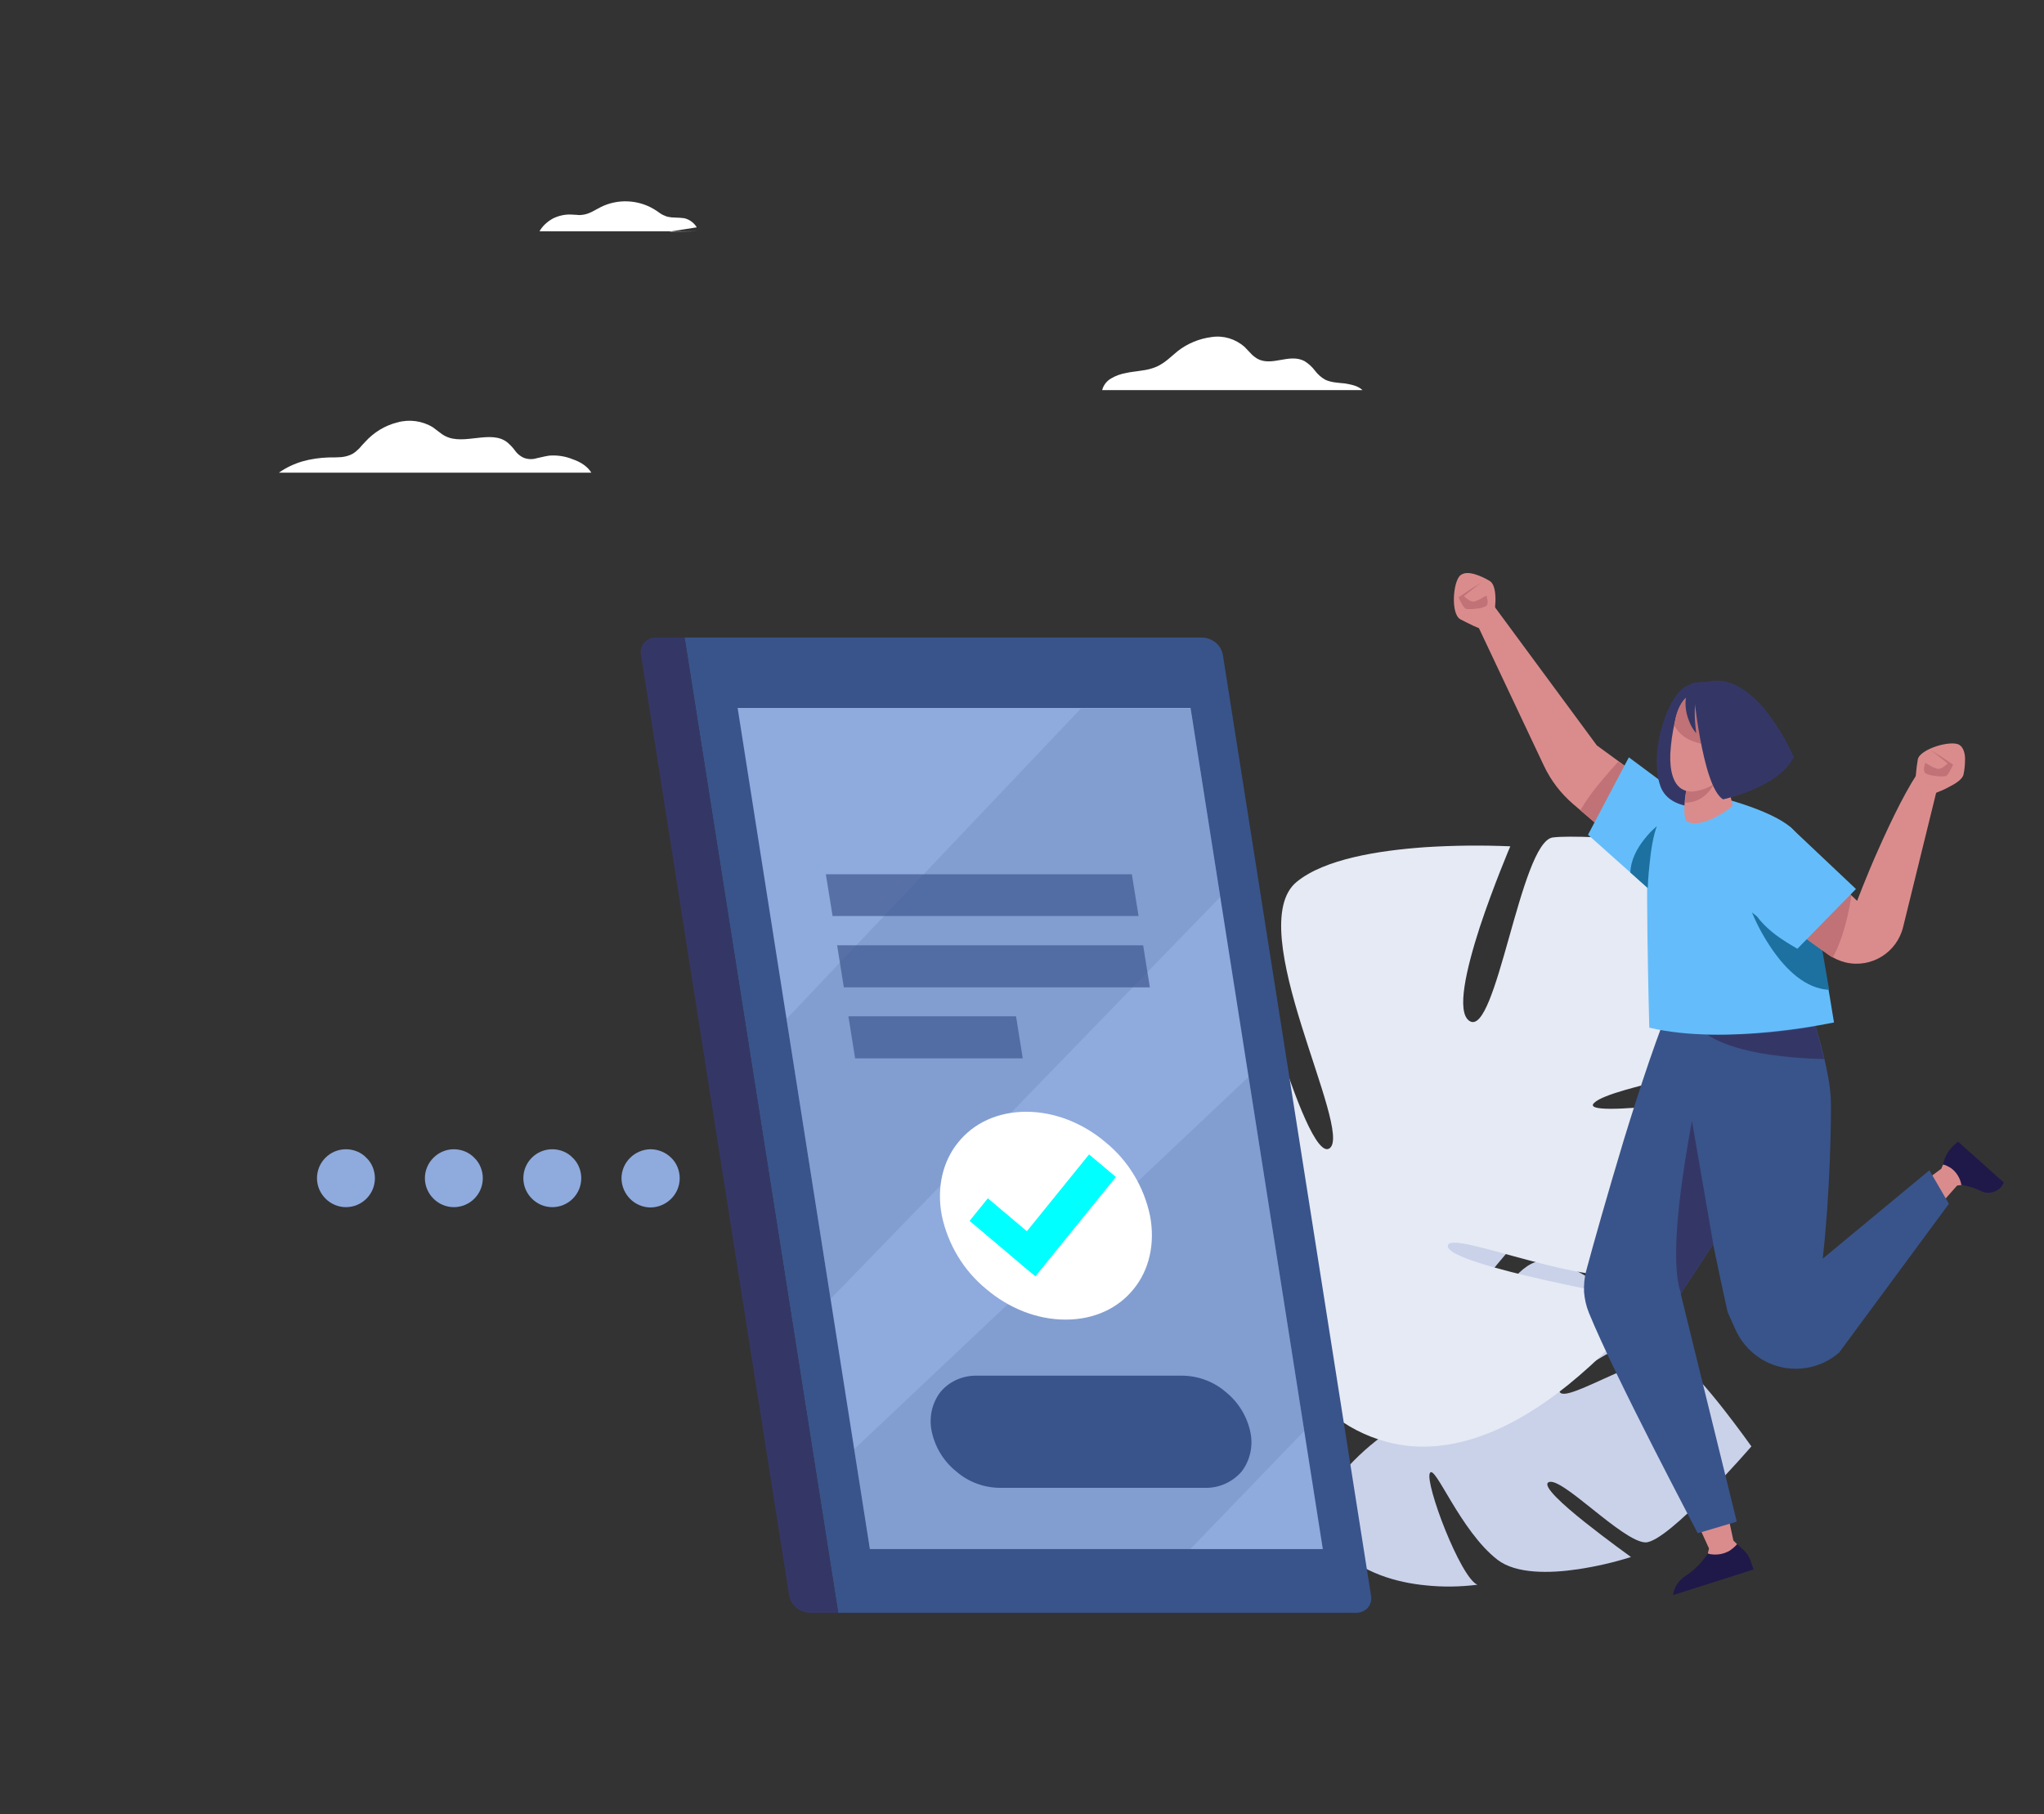 <?xml version="1.0" encoding="utf-8"?>
<!-- Generator: Adobe Illustrator 26.1.0, SVG Export Plug-In . SVG Version: 6.00 Build 0)  -->
<svg version="1.1" id="Layer_1" xmlns="http://www.w3.org/2000/svg" xmlns:xlink="http://www.w3.org/1999/xlink" x="0px" y="0px"
	 viewBox="0 0 670.6 595.3" style="enable-background:new 0 0 670.6 595.3;" xml:space="preserve">
<rect x="0" y="0" width="670.6" height="595.3" fill="#333333" stroke="none"/>
<style type="text/css">
	.st0{clip-path:url(#SVGID_00000177447094930624443740000010203721761023958702_);}
	.st1{clip-path:url(#SVGID_00000029019229279979099630000006397392168822254515_);}
	.st2{fill:#CAD2EA;}
	.st3{fill:#E6EAF4;}
	.st4{fill:#39548B;}
	.st5{fill:#343766;}
	.st6{fill:#8FAADD;}
	.st7{clip-path:url(#SVGID_00000124879685149974546010000017123377849529292678_);}
	.st8{opacity:0.15;}
	.st9{clip-path:url(#SVGID_00000134951770654001822210000006731467561757131192_);}
	.st10{clip-path:url(#SVGID_00000175291716363882536360000014624921434353831590_);}
	.st11{clip-path:url(#SVGID_00000124135460803446261800000009529057814011654541_);}
	.st12{fill:#FFFFFF;}
	.st13{fill:#00FFFF;}
	.st14{opacity:0.66;}
	.st15{clip-path:url(#SVGID_00000183209944306032086840000008324192743826046372_);}
	.st16{fill:#DA8C8D;}
	.st17{fill:#1F1949;}
	.st18{clip-path:url(#SVGID_00000108278770816711449990000011188505538068795556_);}
	.st19{fill:#C17276;}
	.st20{clip-path:url(#SVGID_00000020369056027945935560000003406036690636091036_);}
	.st21{fill:#64BDFA;}
	.st22{clip-path:url(#SVGID_00000086652744987768430540000001758036268713036968_);}
	.st23{clip-path:url(#SVGID_00000058568396919060855530000003407674722660043447_);}
	.st24{fill:#1C71A0;}
	.st25{clip-path:url(#SVGID_00000043428242201038693300000006048624242987730607_);}
	.st26{clip-path:url(#SVGID_00000152963521348307641830000008696666409307892122_);}
</style>
<g>
	<defs>
		<rect id="SVGID_1_" x="13.2" y="66" width="644.2" height="463.3"/>
	</defs>
	<clipPath id="SVGID_00000018953817916562261300000000849319756636766135_">
		<use xlink:href="#SVGID_1_"  style="overflow:visible;"/>
	</clipPath>
	<g id="Group_917" style="clip-path:url(#SVGID_00000018953817916562261300000000849319756636766135_);">
		<g id="Group_891">
			<g>
				<defs>
					<rect id="SVGID_00000086691775118694670080000018091812040169788804_" x="13.2" y="66" width="644.2" height="463.3"/>
				</defs>
				<clipPath id="SVGID_00000131333294777346203360000014509498079680537534_">
					<use xlink:href="#SVGID_00000086691775118694670080000018091812040169788804_"  style="overflow:visible;"/>
				</clipPath>
				<g id="Group_890" style="clip-path:url(#SVGID_00000131333294777346203360000014509498079680537534_);">
					<path id="Path_3963" class="st2" d="M455.2,470c-5.8-3.5-10.9-8.2-14.8-13.7c-6.2-8.9-10-21.9-0.4-38.2
						c9.6-16.3,24.2-19.1,36.4-17.9c7.6,0.9,15.1,3.1,21.9,6.5c-5,5.4-9.6,11.1-14,17c-6.7,9.2-12.9,19.7-10.7,25s6.8-3.5,12.6-13.7
						s13-21.6,20.3-21.3c7.3,0.3,16.1,6,23.1,11.6c4.3,3.5,8.3,7.2,12.1,11.2c0,0-8,4-15.7,8.5c-7.8,4.5-15.3,9.5-14.3,11.7
						c1,2.2,8.7-1.7,17.2-5.5s17.7-7.5,21.5-5c3.8,2.5,9.9,9.6,15,16.1c5.1,6.5,9.2,12.3,9.2,12.3s-6.8,7.9-14.6,15.8
						s-16.5,15.8-20.2,15.7c-3.7-0.1-10.7-5.6-17.2-10.8c-6.5-5.2-12.6-10.1-14.6-8.9s4.7,7.3,12,13.1c7.3,5.8,15.1,11.4,15.1,11.4
						c-5.7,1.8-11.4,3.1-17.3,4c-9.4,1.4-20.4,1.6-26.5-3.1c-6.1-4.7-11.3-12.7-15.1-19s-6.3-11.1-7.1-9.4s1.7,10.3,5.1,18.7
						s7.7,16.7,10.5,17.9c-5.6,0.7-11.3,0.8-16.9,0.2c-9.4-0.9-20.9-4-28.9-12.3c-8-8.4-4-17.8,2.1-25.2
						C445.2,477.9,450,473.6,455.2,470"/>
					<path id="Path_3964" class="st3" d="M429.9,410.3c-9,2.5-18.4,3.6-27.8,3.3c-14.8-0.6-31.6-5.7-39.3-23.7s-7.7-30.1-5.9-37.7
						c1.8-7.6,5.6-10.7,5.6-10.7s8.9,13.2,19.3,25.8c10.4,12.7,22.2,24.8,28.1,22.6c5.9-2.2-3.5-11.1-13.7-22.2
						s-21.2-24.2-18.7-34.6c2.5-10.4,10-18.5,16.8-24c4-3.2,8.4-6,13-8.3c0,0,5.2,20.4,11.4,40.1c6.2,19.7,13.5,38.7,17.5,35.9
						s-3.2-21-9.2-40.3s-10.7-39.8-1.5-47.2c9.1-7.4,26.6-10.2,41.9-11.3c9.4-0.6,18.8-0.7,28.1-0.3c0,0-5.5,12.9-10,26.5
						c-4.4,13.6-7.8,27.9-3.4,30.8c4.4,2.9,8.6-11.8,13-27.4c4.4-15.6,9-32,14.3-32.8c5.2-0.7,21.2,0.1,35.9,1.2
						c14.7,1.1,28.1,2.3,28.1,2.3s1.6,14.9,2.9,30.6s2.2,32.1,0.8,35.1s-13.6,6.1-26,9.1c-12.5,3-25.3,6-28.1,8.8
						c-2.9,2.8,9.8,2.1,23.2,0.7c13.4-1.4,27.5-3.4,27.5-3.4c-2.2,8.7-5,17.2-8.2,25.6c-5.3,13.3-12.9,27.8-22.2,32.1
						c-9.3,4.3-26.4,0.7-41.1-3.2c-14.8-3.9-27.2-8-27.2-4.8c0,3.2,16.5,7.7,33.1,11.4c16.6,3.7,33.2,6.6,33.2,6.6
						c-7.8,10.2-16.8,19.4-26.8,27.5c-16.1,13-37.7,24.6-59.6,18.7c-13.8-3.7-25.1-13.2-30.4-24.9S419.9,422.9,429.9,410.3"/>
					<path id="Path_3965" class="st4" d="M394.6,209.2h-170l25.2,160l25.2,160h170c1.4,0,2.8-0.6,3.8-1.7c0.9-1.1,1.3-2.6,1-4
						l-24.3-154.3l-24.3-154.3c-0.3-1.6-1.1-3-2.3-4C397.7,209.9,396.2,209.3,394.6,209.2"/>
					<path id="Path_3966" class="st5" d="M215.1,209.2c-1.4,0-2.8,0.6-3.8,1.7c-0.9,1.1-1.3,2.6-1,4l24.3,154.3l24.3,154.3
						c0.3,1.6,1.1,3,2.3,4c1.2,1,2.7,1.6,4.3,1.7h9.5l-25.2-160l-25.2-160H215.1z"/>
					<path id="Path_3967" class="st6" d="M434,508.3H285.4l-21.7-138l-21.7-138h148.6l21.7,138L434,508.3z"/>
				</g>
			</g>
		</g>
		<g id="Group_899" transform="translate(228.812 166.418)">
			<g>
				<defs>
					<polygon id="SVGID_00000016033121998361137900000016334182479953978794_" points="87.5,66 13.2,66 34.9,204 56.6,341.9 
						205.2,341.9 183.5,204 161.8,66 					"/>
				</defs>
				<clipPath id="SVGID_00000160188944671383313110000017702822629473677967_">
					<use xlink:href="#SVGID_00000016033121998361137900000016334182479953978794_"  style="overflow:visible;"/>
				</clipPath>
				<g id="Group_898" style="clip-path:url(#SVGID_00000160188944671383313110000017702822629473677967_);">
					<g id="Group_894" transform="translate(9.583 -13.266)" class="st8">
						<g id="Group_893">
							<g>
								<defs>
									<rect id="SVGID_00000103263289374170071630000017501148591642221953_" x="13.2" y="66" width="158.9" height="215"/>
								</defs>
								<clipPath id="SVGID_00000161601011030182967180000013849916614728825741_">
									<use xlink:href="#SVGID_00000103263289374170071630000017501148591642221953_"  style="overflow:visible;"/>
								</clipPath>
								<g id="Group_892" style="clip-path:url(#SVGID_00000161601011030182967180000013849916614728825741_);">
									<path id="Path_3968" class="st4" d="M128.9,66L71,127l-57.8,61l6.6,46.5l6.6,46.5l72.9-75.2l72.9-75.2V66H128.9z"/>
								</g>
							</g>
						</g>
					</g>
					<g id="Group_897" transform="translate(27.857 112.68)" class="st8">
						<g id="Group_896">
							<g>
								<defs>
									<rect id="SVGID_00000078040543788043824600000001734922882432151209_" x="13.2" y="66" width="162.3" height="184.2"/>
								</defs>
								<clipPath id="SVGID_00000116218409053493425220000014342287394959558017_">
									<use xlink:href="#SVGID_00000078040543788043824600000001734922882432151209_"  style="overflow:visible;"/>
								</clipPath>
								<g id="Group_895" style="clip-path:url(#SVGID_00000116218409053493425220000014342287394959558017_);">
									<path id="Path_3969" class="st4" d="M13.2,206.2l74.3-70.1L161.7,66l6.9,60l6.9,60l-26.8,27.8l-26.8,27.8l-51.8,4.3
										l-51.8,4.3l-2.6-22L13.2,206.2z"/>
								</g>
							</g>
						</g>
					</g>
				</g>
			</g>
		</g>
		<g id="Group_904">
			<g>
				<defs>
					<rect id="SVGID_00000161609044189458454130000012825036515068262591_" x="13.2" y="66" width="644.2" height="463.3"/>
				</defs>
				<clipPath id="SVGID_00000075869748151917220460000000969643104535945619_">
					<use xlink:href="#SVGID_00000161609044189458454130000012825036515068262591_"  style="overflow:visible;"/>
				</clipPath>
				<g id="Group_903" style="clip-path:url(#SVGID_00000075869748151917220460000000969643104535945619_);">
					<path id="Path_3971" class="st12" d="M377.3,398.9c1.8,9.4-0.4,18-5.4,24.1c-5,6.2-12.8,10-22.3,10s-18.7-3.8-26-10
						c-7.5-6.1-12.6-14.7-14.6-24.1c-1.8-9.4,0.4-18,5.4-24.1c5-6.2,12.8-10,22.3-10c9.4,0,18.7,3.8,26,10
						C370.2,380.9,375.3,389.4,377.3,398.9"/>
					<path id="Path_3972" class="st13" d="M336.9,404l-6.4-5.4l-6.4-5.4l-3,3.7l-3,3.7l6.4,5.4l6.4,5.4l2.7,2.3l2.7,2.3l1.7,1.4
						l1.7,1.4l13.2-16.3l13.2-16.3l-4.4-3.7l-4.4-3.7l-10.2,12.6L336.9,404z"/>
					<g id="Group_902" transform="translate(257.748 220.88)" class="st14">
						<g id="Group_901">
							<g>
								<defs>
									<rect id="SVGID_00000035513386402122231540000007203203235752477324_" x="13.2" y="66" width="106.3" height="60.4"/>
								</defs>
								<clipPath id="SVGID_00000114754370783506166970000005561971658195793336_">
									<use xlink:href="#SVGID_00000035513386402122231540000007203203235752477324_"  style="overflow:visible;"/>
								</clipPath>
								<g id="Group_900" style="clip-path:url(#SVGID_00000114754370783506166970000005561971658195793336_);">
									<path id="Path_3973" class="st4" d="M115.8,79.7H15.4l-1.1-6.9L13.2,66h100.4l1.1,6.9L115.8,79.7z"/>
									<path id="Path_3974" class="st4" d="M119.5,103.1H19.1L18,96.2l-1.1-6.9h100.4l1.1,6.9L119.5,103.1z"/>
									<path id="Path_3975" class="st4" d="M77.8,126.4h-55l-1.1-6.9l-1.1-6.9h55l1.1,6.9L77.8,126.4z"/>
								</g>
							</g>
						</g>
					</g>
					<path id="Path_3976" class="st4" d="M395.4,488.2h-67.6c-5.2-0.1-10.2-2-14.1-5.4c-4.1-3.3-6.9-7.9-8-13c-1-4.5,0-9.3,2.8-13
						c2.9-3.5,7.3-5.5,12-5.4h67.6c5.2,0.1,10.2,2,14.1,5.4c4.1,3.3,6.9,7.9,8,13c1,4.5,0,9.3-2.8,13
						C404.4,486.3,400,488.3,395.4,488.2"/>
					<path id="Path_3977" class="st12" d="M447,128h-85.4c0.4-1.6,1.5-3,2.9-3.8c1.5-0.9,3.2-1.5,4.9-1.8c1.7-0.4,3.4-0.5,5.1-0.8
						c1.7-0.2,3.4-0.6,5-1.3c1.3-0.6,2.5-1.4,3.6-2.3c1.1-0.9,2.2-1.9,3.3-2.8c3.2-2.5,7.1-4.1,11.1-4.6c3.9-0.6,7.8,0.6,10.8,3.2
						c0.7,0.7,1.3,1.4,2,2.1c0.6,0.7,1.4,1.3,2.2,1.8c2.3,1.3,5,0.9,7.7,0.4s5.4-0.9,7.8,0.4c1.3,0.8,2.5,1.9,3.4,3.1
						c0.9,1.2,2.1,2.3,3.4,3c1.9,0.9,4.2,1,6.3,1.2C443.3,126.2,445.4,126.5,447,128"/>
					<path id="Path_3978" class="st12" d="M194,155.1H91.5c2.4-1.7,5-2.9,7.7-3.7c2.8-0.8,5.7-1.2,8.6-1.3c1.4,0,2.8,0,4.1-0.1
						c1.3-0.1,2.7-0.5,3.8-1.1c0.8-0.5,1.5-1.1,2.2-1.8c0.6-0.7,1.2-1.4,1.9-2.1c2.8-3.1,6.5-5.4,10.6-6.4c3.9-1.1,8.2-0.5,11.6,1.6
						c0.7,0.5,1.3,1,2,1.5c0.6,0.5,1.3,1,2.1,1.4c3.1,1.6,6.9,1,10.5,0.6c3.6-0.4,7.2-0.7,9.9,1.5c0.9,0.8,1.8,1.7,2.5,2.7
						c0.7,1,1.7,1.8,2.8,2.3c1.3,0.5,2.8,0.6,4.1,0.2c1.4-0.3,2.9-0.7,4.3-0.9c2.6-0.2,5.3,0.2,7.7,1.2
						C190.6,151.6,192.9,153.2,194,155.1"/>
					<path id="Path_3979" class="st12" d="M228.6,75.9H177c1-1.8,2.6-3.2,4.4-4.2c1.8-0.9,3.9-1.4,6-1.3c0.6,0,1.2,0.1,1.8,0.1
						c0.6,0.1,1.2,0.1,1.8,0c1.1-0.1,2.2-0.5,3.2-1c1-0.5,2-1.1,3-1.6c5.5-2.7,12.1-2.4,17.3,0.7c0.7,0.4,1.4,0.9,2.1,1.4
						c0.7,0.5,1.5,0.8,2.3,1.1c0.9,0.2,1.8,0.3,2.8,0.3c0.9,0,1.9,0.1,2.8,0.2c1.7,0.4,3.2,1.5,4.1,3l-4.5,0.7
						c-1.5,0.2-3,0.5-4.5,0.7"/>
					<path id="Path_3980" class="st6" d="M158.4,386.6c0,5.3-4.3,9.5-9.5,9.5s-9.5-4.3-9.5-9.5s4.3-9.5,9.5-9.5c2.5,0,5,1,6.7,2.8
						C157.4,381.6,158.4,384.1,158.4,386.6"/>
					<path id="Path_3981" class="st6" d="M190.7,386.6c0,5.3-4.3,9.5-9.5,9.5s-9.5-4.3-9.5-9.5c0-5.3,4.3-9.5,9.5-9.5
						c2.5,0,5,1,6.7,2.8C189.7,381.6,190.7,384.1,190.7,386.6"/>
					<path id="Path_3982" class="st6" d="M223,386.6c0,5.3-4.3,9.5-9.5,9.6c-5.3,0-9.5-4.3-9.6-9.5c0-5.3,4.3-9.5,9.5-9.6
						c2.5,0,5,1,6.8,2.8C222,381.6,223,384.1,223,386.6"/>
					<path id="Path_3985" class="st6" d="M123,386.6c0,5.3-4.3,9.5-9.5,9.5s-9.5-4.3-9.5-9.5c0-5.3,4.3-9.5,9.5-9.5
						c2.5,0,5,1,6.7,2.8C122,381.6,123,384.1,123,386.6"/>
					<path id="Path_3986" class="st16" d="M569.9,506.7l-0.6-0.6l-0.6-0.6l-0.8-3.7l-0.8-3.7l-4.8,1.5l-4.8,1.5l1.6,3.5l1.6,3.5
						l-0.2,0.8l-0.2,0.8c0.5,0.4,1,0.7,1.6,0.9c1.3,0.5,2.7,0.5,3.9,0c1.3-0.5,2.4-1.3,3.2-2.4C569.4,507.8,569.7,507.3,569.9,506.7
						"/>
					<path id="Path_3987" class="st17" d="M569.9,506.7c-0.7,0.8-1.5,1.5-2.4,2.1c-2.2,1.3-4.7,1.6-7.2,1c-0.6,0.9-1.3,1.8-2,2.6
						c-1.5,1.8-3.3,3.4-5.3,4.7c-1.1,0.7-2,1.6-2.8,2.7c-0.7,1.1-1.1,2.3-1.3,3.6l13.2-4.2l13.2-4.2l-0.4-1.2l-0.4-1.2
						c-0.5-1.7-1.5-3.2-2.9-4.4l-0.9-0.8L569.9,506.7z"/>
					<path id="Path_3988" class="st16" d="M637.5,382.1l-0.3,0.7l-0.3,0.7l-2.7,2l-2.7,2l3,3.4l3,3.3l2.3-2.6l2.3-2.6l0.8-0.1
						l0.8-0.1c0.1-0.5,0.2-1.1,0.1-1.7c-0.1-1.2-0.6-2.4-1.4-3.2c-0.9-0.9-1.9-1.4-3.1-1.7C638.6,382.2,638,382.1,637.5,382.1"/>
					<path id="Path_3989" class="st17" d="M637.5,382.1c0.9,0.2,1.8,0.7,2.6,1.2c1.8,1.3,3,3.3,3.4,5.5c0,0,0.8,0.1,2,0.4
						c1.5,0.4,3,0.9,4.4,1.6c1.4,0.7,2.9,0.8,4.4,0.2c1.4-0.5,2.6-1.6,3.1-3v0v0l-7.5-6.7l-7.5-6.7l-0.7,0.6l-0.7,0.6
						C639.2,377.5,637.9,379.7,637.5,382.1"/>
					<path id="Path_3990" class="st4" d="M549.4,330l21.2-2.8l21.3-2.8c0,0,2,5.7,4,13c2.1,7.3,4.3,16.1,4.7,22.2
						c0.2,3,0.1,11.6-0.3,21.8c-0.4,10.2-1.2,22-2.3,31.6l17.5-14.5l17.5-14.5l3.2,5.5l3.2,5.5l-18,24.4l-18,24.4
						c-9.1,7.9-22.9,6.9-30.7-2.3c-1.5-1.7-2.6-3.6-3.5-5.6l-1.2-2.7l-1.2-2.7l0,0l0,0c0,0-3.8-16.9-7.9-37.9S550.5,346.5,549.4,330
						"/>
					<path id="Path_3991" class="st4" d="M520.4,417c2.3-8.6,7-25.2,12.3-42.8c5.4-17.6,11.5-36.1,16.9-48.5l18.5,7.2l18.5,7.2
						c0,0-0.8,7.9-2.4,17.2c-1.5,9.3-3.8,19.9-6.6,25.4c-2.8,5.5-9.3,15.9-15.2,25c-5.9,9.1-11,16.8-11,16.8l9.2,37.4l9.2,37.4
						l-6.4,1.9l-6.4,1.9c0,0-6.8-12.9-14.7-28.4c-7.9-15.5-16.8-33.6-21-43.9c-0.9-2.2-1.4-4.5-1.6-6.8
						C519.6,421.6,519.8,419.3,520.4,417"/>
					<path id="Path_3992" class="st5" d="M562.1,408.2l-3.5-20.2l-3.5-20.2c0,0-2.1,10.8-3.7,23.3s-2.4,26.6,0.1,33.3l5.3-8.1
						L562.1,408.2z"/>
					<path id="Path_3993" class="st5" d="M560.1,339.5c0,0,4.5,0.2,11.2-0.1c8.2-0.3,16.4-1.2,24.4-2.7l1.4,5.4l1.4,5.4
						c-4.9-0.1-9.8-0.4-14.6-1C575.9,345.6,566.3,343.6,560.1,339.5"/>
					<path id="Path_3994" class="st16" d="M535.7,253.2l-5.9-4.3l-5.9-4.3L506.5,221l-17.4-23.6l-2.3,3.6l-2.3,3.6l11,23.3l11,23.3
						c2.3,4.9,5.6,9.2,9.7,12.7l4.8,4.1l4.8,4.1l4.9-9.4L535.7,253.2z"/>
				</g>
			</g>
		</g>
		<g id="Group_906" transform="translate(471.32 131.451)">
			<g>
				<defs>
					<path id="SVGID_00000087388070433448785720000014086467585712158385_" d="M15.5,69.6l-2.3,3.6l11,23.3l11,23.3
						c2.3,4.9,5.6,9.2,9.7,12.7l4.8,4.1l4.8,4.1l4.9-9.4l4.9-9.4l-5.9-4.3l-5.9-4.3L35.2,89.5L17.9,66L15.5,69.6z"/>
				</defs>
				<clipPath id="SVGID_00000014625636347791908600000002036860676277122715_">
					<use xlink:href="#SVGID_00000087388070433448785720000014086467585712158385_"  style="overflow:visible;"/>
				</clipPath>
				<g id="Group_905" style="clip-path:url(#SVGID_00000014625636347791908600000002036860676277122715_);">
					<path id="Path_3995" class="st19" d="M60.9,117.1c0,0-2.8,2.9-6.1,6.8s-6.9,8.7-8.6,12.4l5.3,4.2l5.3,4.2l5.2-11.2l5.2-11.2
						l-3.2-2.6L60.9,117.1z"/>
				</g>
			</g>
		</g>
		<g id="Group_908">
			<g>
				<defs>
					<rect id="SVGID_00000027595417585967387830000003378212380107440290_" x="13.2" y="66" width="644.2" height="463.3"/>
				</defs>
				<clipPath id="SVGID_00000128443935577835434560000007733419173297339537_">
					<use xlink:href="#SVGID_00000027595417585967387830000003378212380107440290_"  style="overflow:visible;"/>
				</clipPath>
				<g id="Group_907" style="clip-path:url(#SVGID_00000128443935577835434560000007733419173297339537_);">
					<path id="Path_3997" class="st21" d="M556.2,264.7l-10.9-8.1l-10.9-8.1l-6.7,12.7l-6.7,12.7l12.1,10.8l12.1,10.8l5.5-15.4
						L556.2,264.7z"/>
					<path id="Path_3998" class="st21" d="M566.7,262.3c3.5,1,6.9,2.1,10.2,3.4c5.3,2.1,11,5,12.6,8.2c1.6,3.2,4.7,18.6,7.3,33.2
						c2.7,14.6,4.9,28.4,4.9,28.4c-6.9,1.4-13.9,2.4-20.9,3.1c-12,1.2-27.2,1.6-39.7-1.4c0,0-0.4-14.8-0.6-30.1s-0.2-31.1,0.6-32.9
						c0.7-1.9,3.6-4.6,6.3-6.8c2.7-2.3,5.2-4,5.2-4l7-0.6L566.7,262.3z"/>
					<path id="Path_3999" class="st5" d="M566.8,226.2c-1.4-0.9-3-1.5-4.6-1.9c-3.1-1-6.5-0.6-9.4,1.1c-3.2,2-6.1,7.6-7.8,14
						s-2.1,13.5-0.2,18.7c1.6,4.3,5.9,6.2,10.4,6.6c4.5,0.4,9.2-0.7,11.5-2.4s2.3-10.7,1.8-19.3
						C567.9,234.4,566.8,226.2,566.8,226.2"/>
					<path id="Path_4000" class="st16" d="M549.5,236.8c1.5-7.9,5.7-10.4,10-9.9c4.4,0.6,8.9,4.2,11.1,8.6c1.4,2.9,1.7,6.2,1,9.3
						c-0.7,3.4-2.3,6.5-4.6,9.1c0.1,1.7,0.3,3.5,0.5,5.3c0.2,1.8,0.5,3.5,1,5.2c-1.7,1.4-3.5,2.6-5.4,3.6c-3,1.6-6.8,2.9-9.5,1.6
						c-0.7-0.3-0.9-1.6-1-3.4c0-2.3,0.2-4.5,0.6-6.7c-4.4-1.2-5.4-6.9-5.2-12.2C548.2,243.8,548.7,240.3,549.5,236.8"/>
				</g>
			</g>
		</g>
		<g id="Group_910" transform="translate(534.81 160.874)">
			<g>
				<defs>
					<path id="SVGID_00000122710017521342131060000014972696870390889631_" d="M14.7,75.9c-0.8,3.4-1.3,6.9-1.5,10.5
						C13,91.8,14,97.5,18.4,98.7c-0.3,2.2-0.5,4.5-0.6,6.7c0,1.8,0.3,3.1,1,3.4c2.7,1.3,6.4,0,9.5-1.6c1.9-1,3.7-2.2,5.4-3.6
						c-0.4-1.7-0.7-3.5-0.9-5.2c-0.2-1.8-0.4-3.5-0.5-5.3c2.3-2.6,3.9-5.7,4.6-9.1c0.7-3.1,0.4-6.4-1-9.3c-2.2-4.4-6.8-8.1-11.1-8.6
						C24.3,66,24,66,23.6,66C19.6,66,16,68.7,14.7,75.9"/>
				</defs>
				<clipPath id="SVGID_00000053505982512736082710000012226290357182258092_">
					<use xlink:href="#SVGID_00000122710017521342131060000014972696870390889631_"  style="overflow:visible;"/>
				</clipPath>
				<g id="Group_909" style="clip-path:url(#SVGID_00000053505982512736082710000012226290357182258092_);">
					<path id="Path_4001" class="st19" d="M13.8,73.6c-0.1,1.7,0.4,3.3,1.4,4.7c1.6,2.4,5,4.9,12.3,5.5c-0.1-2.8-0.4-5.5-0.8-8.3
						c-0.6-4.2-1.8-8.7-3.8-9.4c-1.6-0.7-3.4-0.7-5.1-0.1c-1.1,0.4-2,1.2-2.4,2.3c-0.3,0.8-0.7,2.2-1,3.3S13.8,73.6,13.8,73.6"/>
				</g>
			</g>
		</g>
		<g id="Group_912">
			<g>
				<defs>
					<rect id="SVGID_00000015348828955636388760000006215589225898760611_" x="13.2" y="66" width="644.2" height="463.3"/>
				</defs>
				<clipPath id="SVGID_00000036211600002369588260000016392882513962739131_">
					<use xlink:href="#SVGID_00000015348828955636388760000006215589225898760611_"  style="overflow:visible;"/>
				</clipPath>
				<g id="Group_911" style="clip-path:url(#SVGID_00000036211600002369588260000016392882513962739131_);">
					<path id="Path_4003" class="st19" d="M553.2,259.5c0.8,0.2,1.6,0.3,2.4,0.2c2.4-0.3,4.7-1.1,6.7-2.4c-0.6,1.2-1.4,2.2-2.3,3.1
						c-1.9,2-4.5,3-7.2,3c0,0,0.1-0.9,0.2-1.8C553,260.9,553.1,260.2,553.2,259.5"/>
					<path id="Path_4004" class="st5" d="M558,225.8c-0.7,0.8-1.2,1.8-1.4,2.8c-0.6,2.2-0.9,5.9-0.1,12c-1-1.2-1.8-2.5-2.3-3.9
						c-1.3-3.1-1.6-6.5-0.7-9.7c0.8-2.9,2-3.2,2.9-2.8C557.1,224.6,557.6,225.2,558,225.8"/>
					<path id="Path_4005" class="st5" d="M555.5,225.8c0,0,0.7,8,2.3,16.6s4,17.7,7.5,19.9c3.3-0.8,6.6-1.8,9.8-3.2
						c5.2-2.2,11-5.7,13.4-10.7c-2.5-5.7-5.8-11-9.6-15.8C572.9,225.6,564.7,219.9,555.5,225.8"/>
					<path id="Path_4006" class="st24" d="M593.2,307.6l-1.8,1.8l-1.8,1.8l-7.4-5.9l-7.4-5.9c1.8,4.4,4.1,8.5,6.8,12.4
						c4.4,6.3,10.7,12.6,18.5,13l-1.2-7l-1.2-7l-2.2-1.6L593.2,307.6z"/>
					<path id="Path_4007" class="st24" d="M540.6,291.4c0,0,0.1-3.6,0.6-7.9c0.4-4.3,1.2-9.4,2.4-12.4c-1.6,1.3-3,2.8-4.3,4.5
						c-2.2,2.8-4.3,6.6-4.4,10.7l2.9,2.6L540.6,291.4z"/>
					<path id="Path_4008" class="st16" d="M601.3,288l4,3.8l4,3.8c0,0,2.9-7.8,7.1-17.2s9.5-20.5,14.4-27.1l2.9,1.6l2.9,1.6
						l-6.1,24.8l-6.1,24.8c-2,8.4-10.4,13.7-18.9,11.7c-2-0.5-4-1.4-5.7-2.6l-6.8-4.9l-6.8-4.9l7.5-7.7L601.3,288z"/>
				</g>
			</g>
		</g>
		<g id="Group_914" transform="translate(573.073 185.379)">
			<g>
				<defs>
					<path id="SVGID_00000028288890472553721210000017637816659854469814_" d="M43.3,93.1c-4.2,9.4-7.1,17.2-7.1,17.2l-4-3.8l-4-3.8
						l-7.5,7.7l-7.5,7.7L20,123l6.8,4.9c7,5.1,16.8,3.5,21.9-3.5c1.2-1.7,2.1-3.6,2.6-5.7L57.4,94l6.1-24.8l-2.9-1.6L57.7,66
						C52.9,72.6,47.5,83.6,43.3,93.1"/>
				</defs>
				<clipPath id="SVGID_00000093178138673240416490000013259386983020252819_">
					<use xlink:href="#SVGID_00000028288890472553721210000017637816659854469814_"  style="overflow:visible;"/>
				</clipPath>
				<g id="Group_913" style="clip-path:url(#SVGID_00000093178138673240416490000013259386983020252819_);">
					<path id="Path_4009" class="st19" d="M34.5,107.5c-0.5,3.4-1.1,6.7-2,10c-1.4,5.4-3.7,11.7-7,15l-6.8-5.3l-6.8-5.3l9.5-9.2
						l9.5-9.2l1.9,2L34.5,107.5z"/>
				</g>
			</g>
		</g>
		<g id="Group_916">
			<g>
				<defs>
					<rect id="SVGID_00000085958186096133788150000016593259196356515236_" x="13.2" y="66" width="644.2" height="463.3"/>
				</defs>
				<clipPath id="SVGID_00000091695597580600596720000004366361555489642410_">
					<use xlink:href="#SVGID_00000085958186096133788150000016593259196356515236_"  style="overflow:visible;"/>
				</clipPath>
				<g id="Group_915" style="clip-path:url(#SVGID_00000091695597580600596720000004366361555489642410_);">
					<path id="Path_4011" class="st21" d="M587.3,271.3l10.8,10.2l10.8,10.2l-9.6,9.8l-9.6,9.8c-2.5-1.4-4.9-2.9-7.2-4.6
						c-3.6-2.8-7.3-6.4-7.6-10c-0.3-3.6,2.8-9.9,6-15.4C584,275.8,587.3,271.3,587.3,271.3"/>
					<path id="Path_4012" class="st16" d="M490.5,199.3c0.1-1.3,0.2-2.5,0.1-3.8c-0.1-2-0.6-4.2-1.9-4.9c-1.5-0.9-3.2-1.7-4.9-2.2
						c-1.8-0.5-3.5-0.6-4.7,0.4c-1.2,1-2,4.2-2.1,7.3c-0.1,3.1,0.5,6.2,2.1,7.1c1.6,0.8,3.1,1.6,4.2,2.1s1.9,0.8,1.9,0.8l2.7-3.4
						L490.5,199.3z"/>
					<path id="Path_4013" class="st16" d="M634.5,260.4c1.6-0.6,3.1-1.2,4.6-2c2.4-1.2,4.8-2.7,5.1-4.3c0.4-1.8,0.5-3.6,0.5-5.4
						c-0.1-1.8-0.6-3.5-1.9-4.3c-1.3-0.8-4.6-0.5-7.6,0.5c-3,1-5.7,2.6-6,4.3c-0.3,1.7-0.5,3.4-0.6,4.7s-0.2,2-0.2,2l3,2.2
						L634.5,260.4z"/>
					<path id="Path_4014" class="st19" d="M485.9,191.2l-2.8,2.2l-2.8,2.2c0.4,0.4,0.8,0.7,1.2,1c0.6,0.5,1.3,0.8,2.1,0.8
						c0.9-0.3,1.7-0.6,2.5-1.1c0.9-0.5,1.6-0.9,1.6-0.9c0.1,0.5,0.2,0.9,0.3,1.4c0.2,0.7,0.1,1.4-0.3,2c-1,0.5-2.1,0.9-3.3,0.9
						c-1.1,0.2-2.3,0.2-3.4,0.1c-0.5-0.1-1.1-1.1-1.6-2c-0.5-0.9-0.9-1.8-0.9-1.8l3.7-2.5L485.9,191.2z"/>
					<path id="Path_4015" class="st19" d="M633.4,246.1l2.8,2.2l2.8,2.2c-0.4,0.4-0.8,0.7-1.2,1c-0.6,0.5-1.3,0.8-2.1,0.8
						c-0.9-0.3-1.7-0.6-2.5-1.1c-0.9-0.5-1.6-0.9-1.6-0.9c-0.1,0.5-0.2,0.9-0.3,1.4c-0.2,0.7-0.1,1.4,0.3,2c1,0.5,2.1,0.8,3.3,0.9
						c1.1,0.2,2.3,0.2,3.4,0.1c0.5-0.1,1.1-1.1,1.6-2c0.5-0.9,0.9-1.8,0.9-1.8l-3.7-2.5L633.4,246.1z"/>
				</g>
			</g>
		</g>
	</g>
</g>
</svg>
